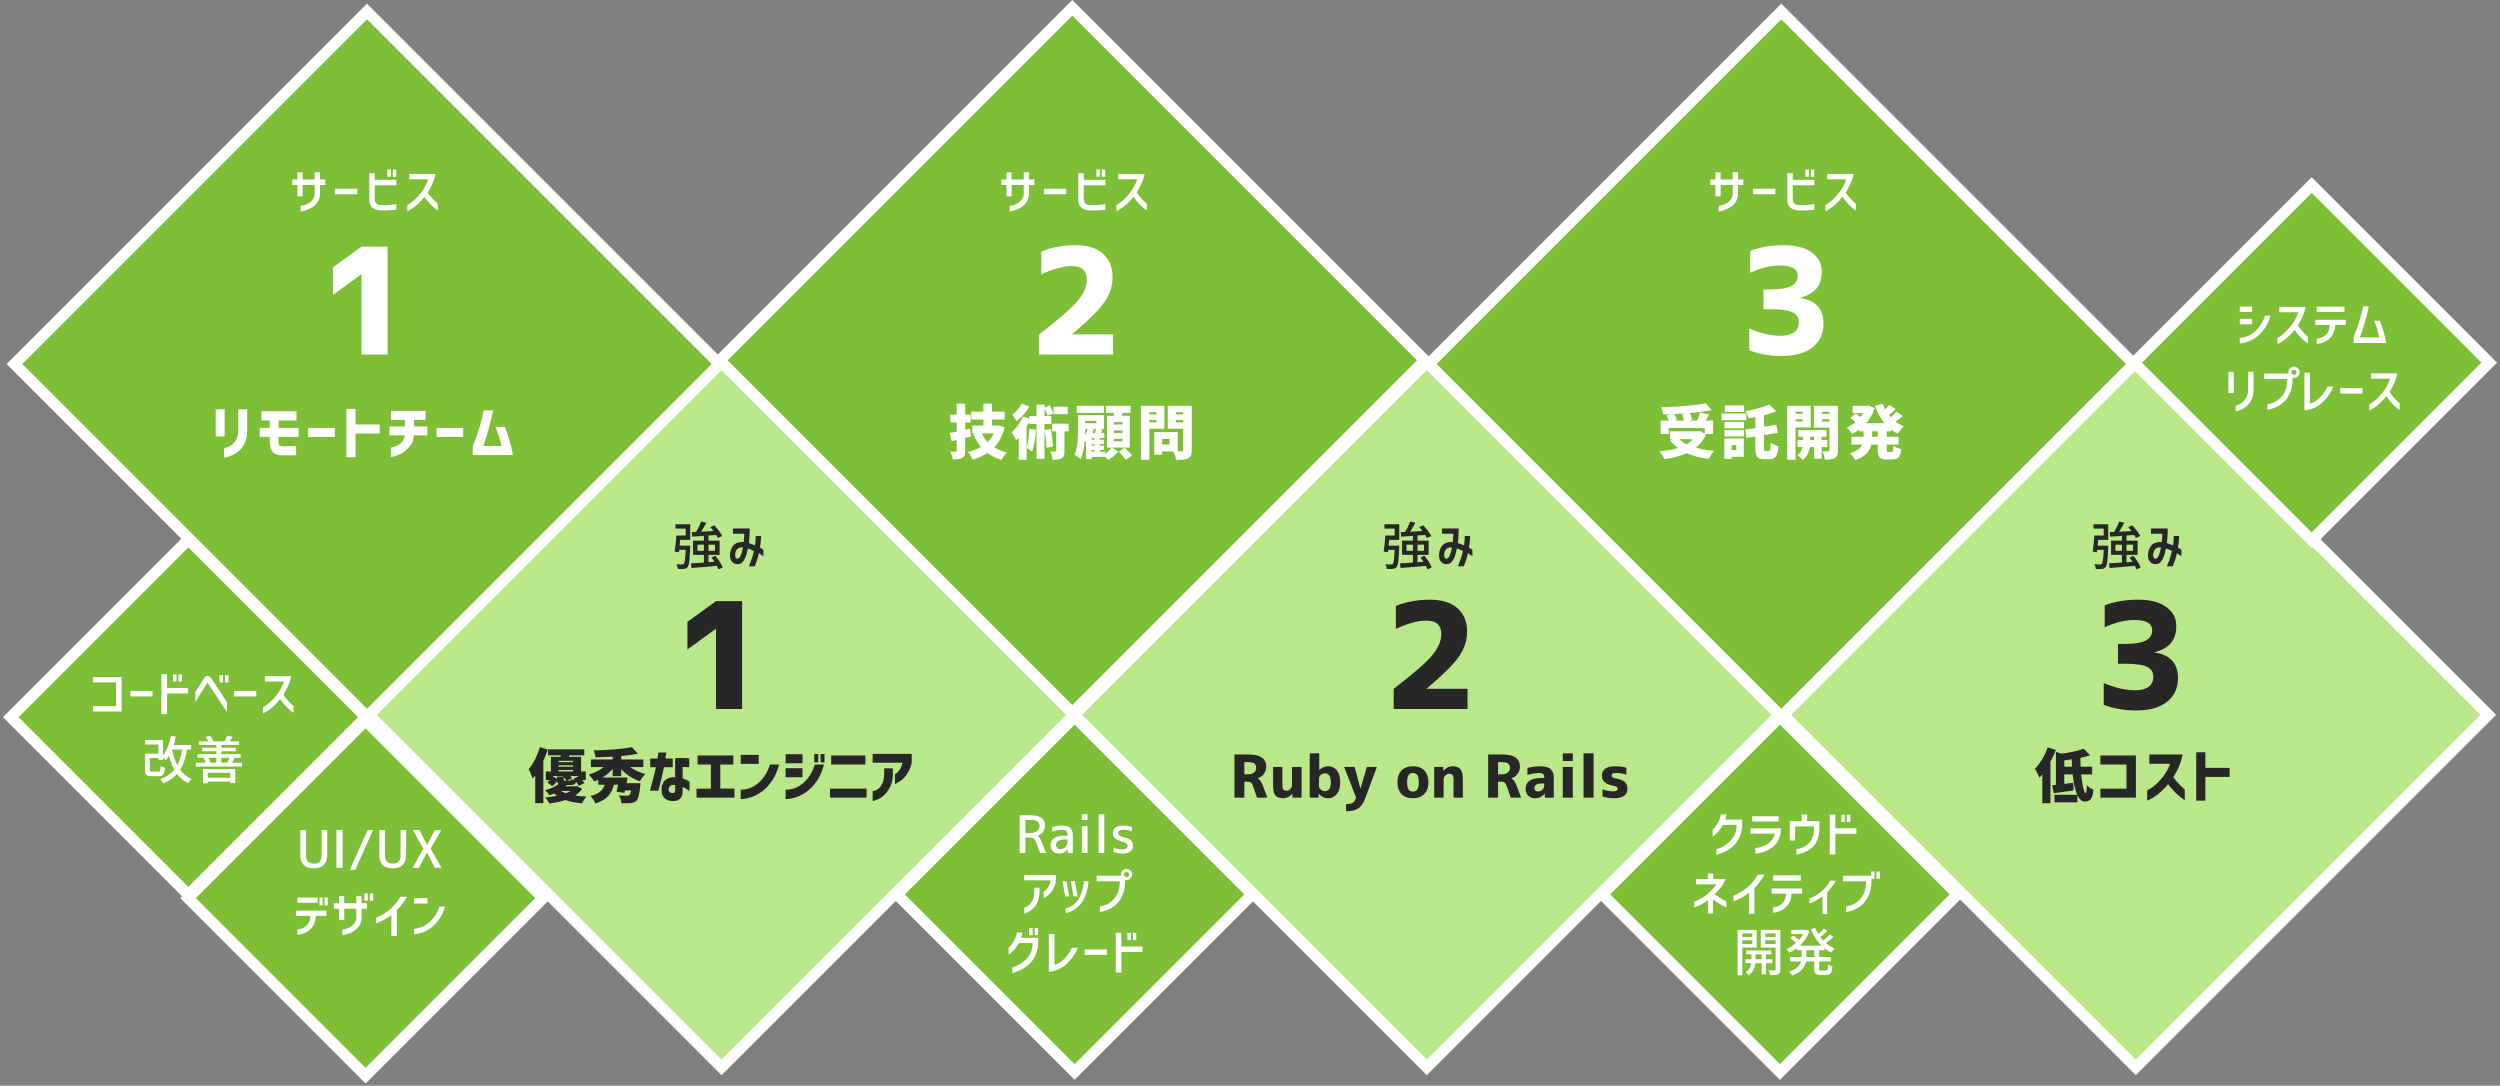 <svg xmlns="http://www.w3.org/2000/svg" width="677" height="294" viewBox="0 0 677 294">
    <rect x="0" y="0" width="677" height="294" fill="#808080" stroke="none"/>
    <g fill="none" fill-rule="evenodd">
        <path fill="#BAE789" fill-rule="nonzero" stroke="#FFF" stroke-width="3" d="M195.376 98.121l95.46 95.46-95.46 95.46-95.46-95.46z"/>
        <path fill="#7CBE35" fill-rule="nonzero" stroke="#FFF" stroke-width="3" d="M99.376 3.121l95.46 95.46-95.46 95.46-95.46-95.46z"/>
        <path fill="#BAE789" fill-rule="nonzero" stroke="#FFF" stroke-width="3" d="M386.376 98.121l95.46 95.46-95.46 95.46-95.46-95.46z"/>
        <path fill="#7CBE35" fill-rule="nonzero" stroke="#FFF" stroke-width="3" d="M290.376 2.121l95.46 95.46-95.46 95.46-95.46-95.46z"/>
        <path fill="#BAE789" fill-rule="nonzero" stroke="#FFF" stroke-width="3" d="M578.376 98.121l95.46 95.46-95.46 95.46-95.46-95.46z"/>
        <path fill="#7CBE35" fill-rule="nonzero" stroke="#FFF" stroke-width="3" d="M482.376 3.121l95.46 95.46-95.46 95.46-95.46-95.46zM99 195.122l48.083 48.083L99 291.288l-48.084-48.083zM626 50.122l48.083 48.083L626 146.288l-48.084-48.083zM482 194.122l48.083 48.083L482 290.288l-48.084-48.083zM291 194.122l48.083 48.083L291 290.288l-48.084-48.083zM51 146.122l48.083 48.083L51 242.288 2.916 194.205z"/>
        <path fill="#272727" d="M184.043 147.764h2.885c-.009.255-.018.437-.027.547-.073 1.768-.16 3.03-.26 3.787-.1.756-.25 1.248-.451 1.476-.21.274-.529.433-.957.479-.465.045-1.03.05-1.695.013a2.95 2.95 0 0 0-.397-1.271c.438.045.943.068 1.518.068.228 0 .396-.059.506-.177.237-.247.41-1.504.52-3.774h-1.765l-.082.643-1.148-.178c.21-1.322.36-2.775.451-4.361h2.543v-1.873h-2.775v-1.163h4.006v4.211h-2.721l-.082.8c-.037.351-.06.609-.069.773zm4.827 1.394h1.75v-1.654h-1.75v1.654zm4.757-1.654h-1.763v1.654h1.763v-1.654zm2.065 6.18l-1.135.52c-.11-.302-.246-.62-.41-.958-.638.055-2.93.246-6.877.574l-.15-1.271a168.1 168.1 0 0 0 3.5-.219v-2.078h-2.94v-3.842h2.94v-1.299l-3.159.22-.164-1.231 1.19-.055a16.02 16.02 0 0 0 1.394-2.83l1.395.342c-.51.948-.98 1.759-1.408 2.433.61-.036 1.718-.1 3.322-.191-.3-.41-.588-.757-.861-1.04l1.066-.491c1.04 1.075 1.764 2.037 2.174 2.884l-1.162.547a8.546 8.546 0 0 0-.465-.82l-2.078.137v1.394h3.008v3.842h-3.008v1.996l1.613-.137c-.118-.191-.392-.565-.82-1.12l1.052-.48c.994 1.195 1.655 2.252 1.983 3.173zm2.789-9.147v-1.422h4.539c-.01.51-.025 1.085-.048 1.723a24.004 24.004 0 0 1-.198 2.215c.51.173 1.07.392 1.682.656.1-.656.157-1.192.17-1.606.014-.415.021-.732.021-.95h1.45c0 .355-.021.776-.062 1.264-.041.488-.126 1.11-.253 1.866.337.219.656.42.957.602v1.722a42.116 42.116 0 0 1-1.23-.806 19.903 19.903 0 0 1-1.135 3.554H202.8c.684-1.658 1.135-3.035 1.354-4.128-.62-.338-1.167-.57-1.64-.698-.238 1.194-.484 2.06-.74 2.598-.254.538-.546.952-.874 1.244-.328.292-.775.424-1.34.397-.629-.046-1.126-.335-1.49-.869-.365-.533-.47-1.296-.315-2.29.137-.71.358-1.276.663-1.695.306-.42.716-.722 1.23-.91.516-.186 1.097-.252 1.744-.197.091-.848.141-1.605.15-2.27h-3.062zm1.176 6.768c.383-.01.697-.315.943-.916.246-.602.442-1.313.588-2.133-.583-.055-1.02.032-1.313.26-.291.227-.473.444-.546.649a8.465 8.465 0 0 0-.192.608c-.082.438-.073.803.028 1.094.1.292.264.438.492.438z"/>
        <path fill="#FFF" d="M80.544 53.158v-3.062H79.15v-1.504h1.394v-1.914h1.409v1.914h3.267v-1.969h1.436v1.969h1.435v1.504h-1.435v2.27c-.018.892-.21 1.638-.574 2.235a4.446 4.446 0 0 1-1.395 1.442 7.605 7.605 0 0 1-1.675.827c-.551.187-1.082.33-1.593.43v-1.558a8.539 8.539 0 0 0 1.149-.266c.41-.123.804-.308 1.182-.554a3.751 3.751 0 0 0 1.012-.998c.296-.42.45-.939.458-1.559v-2.27h-3.267v3.063h-1.409zm10.2-.56v-1.49h6.015v1.49h-6.015zm14.164-4.73v-1.97h.943v1.97h-.943zm1.476 0v-1.97h.944v1.97h-.944zm-6.37-.985h1.462v1.804h5.852v1.49h-5.852v3.884c.027.428.173.777.438 1.045.264.27.72.417 1.367.445.82.009 1.55-.01 2.187-.055a19.955 19.955 0 0 0 1.86-.219v1.518c-.62.064-1.267.116-1.942.157a27.22 27.22 0 0 1-2.242.034c-.93-.045-1.672-.278-2.228-.697-.556-.42-.857-1.103-.903-2.05v-7.356zm10.8 1.681v-1.462h7.137c-.137.774-.4 1.604-.786 2.488a18.625 18.625 0 0 1-1.347 2.53c.474.665.916 1.225 1.326 1.68.41.457.884.917 1.422 1.382v1.859a24.75 24.75 0 0 1-.8-.636 15.26 15.26 0 0 1-1.278-1.19c-.456-.469-.975-1.104-1.559-1.906-.702.865-1.335 1.547-1.9 2.044-.565.496-1.09.895-1.572 1.196-.484.3-.866.515-1.149.642v-1.64c.702-.41 1.379-.916 2.03-1.518.652-.601 1.308-1.349 1.97-2.242.66-.893 1.218-1.969 1.674-3.227h-5.168z"/>
        <path fill="#272727" d="M376.043 147.764h2.885c-.009.255-.018.437-.027.547-.073 1.768-.16 3.03-.26 3.787-.1.756-.25 1.248-.451 1.476-.21.274-.529.433-.957.479-.465.045-1.03.05-1.695.013a2.95 2.95 0 0 0-.397-1.271c.438.045.943.068 1.518.068.228 0 .396-.059.506-.177.237-.247.41-1.504.52-3.774h-1.765l-.082.643-1.148-.178c.21-1.322.36-2.775.451-4.361h2.543v-1.873h-2.775v-1.163h4.006v4.211h-2.721l-.082.8c-.037.351-.06.609-.069.773zm4.827 1.394h1.75v-1.654h-1.75v1.654zm4.757-1.654h-1.763v1.654h1.763v-1.654zm2.065 6.18l-1.135.52c-.11-.302-.246-.62-.41-.958-.638.055-2.93.246-6.877.574l-.15-1.271a168.1 168.1 0 0 0 3.5-.219v-2.078h-2.94v-3.842h2.94v-1.299l-3.159.22-.164-1.231 1.19-.055a16.02 16.02 0 0 0 1.394-2.83l1.395.342c-.51.948-.98 1.759-1.408 2.433.61-.036 1.718-.1 3.322-.191-.3-.41-.588-.757-.861-1.04l1.066-.491c1.04 1.075 1.764 2.037 2.174 2.884l-1.162.547a8.546 8.546 0 0 0-.465-.82l-2.078.137v1.394h3.008v3.842h-3.008v1.996l1.613-.137c-.118-.191-.392-.565-.82-1.12l1.052-.48c.994 1.195 1.655 2.252 1.983 3.173zm2.789-9.147v-1.422h4.539c-.01.51-.025 1.085-.048 1.723a24.004 24.004 0 0 1-.198 2.215c.51.173 1.07.392 1.682.656.1-.656.157-1.192.17-1.606.014-.415.021-.732.021-.95h1.45c0 .355-.021.776-.062 1.264-.041.488-.126 1.11-.253 1.866.337.219.656.42.957.602v1.722a42.116 42.116 0 0 1-1.23-.806 19.903 19.903 0 0 1-1.135 3.554H394.8c.684-1.658 1.135-3.035 1.354-4.128-.62-.338-1.167-.57-1.64-.698-.238 1.194-.484 2.06-.74 2.598-.254.538-.546.952-.874 1.244-.328.292-.775.424-1.34.397-.629-.046-1.126-.335-1.49-.869-.365-.533-.47-1.296-.315-2.29.137-.71.358-1.276.663-1.695.306-.42.716-.722 1.23-.91.516-.186 1.097-.252 1.744-.197.091-.848.141-1.605.15-2.27h-3.062zm1.176 6.768c.383-.01.697-.315.943-.916.246-.602.442-1.313.588-2.133-.583-.055-1.02.032-1.313.26-.291.227-.473.444-.546.649a8.465 8.465 0 0 0-.192.608c-.082.438-.073.803.028 1.094.1.292.264.438.492.438z"/>
        <path fill="#FFF" d="M272.544 53.158v-3.062h-1.394v-1.504h1.394v-1.914h1.409v1.914h3.267v-1.969h1.436v1.969h1.435v1.504h-1.435v2.27c-.018.892-.21 1.638-.574 2.235a4.446 4.446 0 0 1-1.395 1.442 7.605 7.605 0 0 1-1.675.827c-.551.187-1.082.33-1.593.43v-1.558a8.539 8.539 0 0 0 1.149-.266c.41-.123.804-.308 1.182-.554a3.751 3.751 0 0 0 1.012-.998c.296-.42.45-.939.458-1.559v-2.27h-3.267v3.063h-1.409zm10.2-.56v-1.49h6.015v1.49h-6.015zm14.164-4.73v-1.97h.943v1.97h-.943zm1.476 0v-1.97h.944v1.97h-.944zm-6.37-.985h1.462v1.804h5.852v1.49h-5.852v3.884c.027.428.173.777.438 1.045.264.27.72.417 1.367.445.82.009 1.55-.01 2.187-.055a19.955 19.955 0 0 0 1.86-.219v1.518c-.62.064-1.267.116-1.942.157a27.22 27.22 0 0 1-2.242.034c-.93-.045-1.672-.278-2.228-.697-.556-.42-.857-1.103-.903-2.05v-7.356zm10.8 1.681v-1.462h7.137c-.137.774-.4 1.604-.786 2.488a18.625 18.625 0 0 1-1.347 2.53c.474.665.916 1.225 1.326 1.68.41.457.884.917 1.422 1.382v1.859a24.75 24.75 0 0 1-.8-.636 15.26 15.26 0 0 1-1.278-1.19c-.456-.469-.975-1.104-1.559-1.906-.702.865-1.335 1.547-1.9 2.044-.565.496-1.09.895-1.572 1.196-.484.3-.866.515-1.149.642v-1.64c.702-.41 1.379-.916 2.03-1.518.652-.601 1.308-1.349 1.97-2.242.66-.893 1.218-1.969 1.674-3.227h-5.168z"/>
        <path fill="#272727" d="M568.043 147.764h2.885c-.009.255-.018.437-.027.547-.073 1.768-.16 3.03-.26 3.787-.1.756-.25 1.248-.451 1.476-.21.274-.529.433-.957.479-.465.045-1.03.05-1.695.013a2.95 2.95 0 0 0-.397-1.271c.438.045.943.068 1.518.068.228 0 .396-.059.506-.177.237-.247.41-1.504.52-3.774h-1.765l-.082.643-1.148-.178c.21-1.322.36-2.775.451-4.361h2.543v-1.873h-2.775v-1.163h4.006v4.211h-2.721l-.082.8c-.037.351-.06.609-.069.773zm4.827 1.394h1.75v-1.654h-1.75v1.654zm4.757-1.654h-1.763v1.654h1.763v-1.654zm2.065 6.18l-1.135.52c-.11-.302-.246-.62-.41-.958-.638.055-2.93.246-6.877.574l-.15-1.271a168.1 168.1 0 0 0 3.5-.219v-2.078h-2.94v-3.842h2.94v-1.299l-3.159.22-.164-1.231 1.19-.055a16.02 16.02 0 0 0 1.394-2.83l1.395.342c-.51.948-.98 1.759-1.408 2.433.61-.036 1.718-.1 3.322-.191-.3-.41-.588-.757-.861-1.04l1.066-.491c1.04 1.075 1.764 2.037 2.174 2.884l-1.162.547a8.546 8.546 0 0 0-.465-.82l-2.078.137v1.394h3.008v3.842h-3.008v1.996l1.613-.137c-.118-.191-.392-.565-.82-1.12l1.052-.48c.994 1.195 1.655 2.252 1.983 3.173zm2.789-9.147v-1.422h4.539c-.01.51-.025 1.085-.048 1.723a24.004 24.004 0 0 1-.198 2.215c.51.173 1.07.392 1.682.656.1-.656.157-1.192.17-1.606.014-.415.021-.732.021-.95h1.45c0 .355-.021.776-.062 1.264-.041.488-.126 1.11-.253 1.866.337.219.656.42.957.602v1.722a42.116 42.116 0 0 1-1.23-.806 19.903 19.903 0 0 1-1.135 3.554H586.8c.684-1.658 1.135-3.035 1.354-4.128-.62-.338-1.167-.57-1.64-.698-.238 1.194-.484 2.06-.74 2.598-.254.538-.546.952-.874 1.244-.328.292-.775.424-1.34.397-.629-.046-1.126-.335-1.49-.869-.365-.533-.47-1.296-.315-2.29.137-.71.358-1.276.663-1.695.306-.42.716-.722 1.23-.91.516-.186 1.097-.252 1.744-.197.091-.848.141-1.605.15-2.27h-3.062zm1.176 6.768c.383-.01.697-.315.943-.916.246-.602.442-1.313.588-2.133-.583-.055-1.02.032-1.313.26-.291.227-.473.444-.546.649a8.465 8.465 0 0 0-.192.608c-.082.438-.073.803.028 1.094.1.292.264.438.492.438z"/>
        <path fill="#FFF" d="M464.544 53.158v-3.062h-1.394v-1.504h1.394v-1.914h1.409v1.914h3.267v-1.969h1.436v1.969h1.435v1.504h-1.435v2.27c-.018.892-.21 1.638-.574 2.235a4.446 4.446 0 0 1-1.395 1.442 7.605 7.605 0 0 1-1.675.827c-.551.187-1.082.33-1.593.43v-1.558a8.539 8.539 0 0 0 1.149-.266c.41-.123.804-.308 1.182-.554a3.751 3.751 0 0 0 1.012-.998c.296-.42.45-.939.458-1.559v-2.27h-3.267v3.063h-1.409zm10.2-.56v-1.49h6.015v1.49h-6.015zm14.164-4.73v-1.97h.943v1.97h-.943zm1.476 0v-1.97h.944v1.97h-.944zm-6.37-.985h1.462v1.804h5.852v1.49h-5.852v3.884c.027.428.173.777.438 1.045.264.27.72.417 1.367.445.82.009 1.55-.01 2.187-.055a19.955 19.955 0 0 0 1.86-.219v1.518c-.62.064-1.267.116-1.942.157a27.22 27.22 0 0 1-2.242.034c-.93-.045-1.672-.278-2.228-.697-.556-.42-.857-1.103-.903-2.05v-7.356zm10.8 1.681v-1.462h7.137c-.137.774-.4 1.604-.786 2.488a18.625 18.625 0 0 1-1.347 2.53c.474.665.916 1.225 1.326 1.68.41.457.884.917 1.422 1.382v1.859a24.75 24.75 0 0 1-.8-.636 15.26 15.26 0 0 1-1.278-1.19c-.456-.469-.975-1.104-1.559-1.906-.702.865-1.335 1.547-1.9 2.044-.565.496-1.09.895-1.572 1.196-.484.3-.866.515-1.149.642v-1.64c.702-.41 1.379-.916 2.03-1.518.652-.601 1.308-1.349 1.97-2.242.66-.893 1.218-1.969 1.674-3.227h-5.168zM81.319 231.432v-6.659h1.558v6.727c0 .82.171 1.417.513 1.791.342.374.873.56 1.593.56s1.25-.186 1.593-.56c.341-.374.512-.97.512-1.791v-6.727h1.504v6.659c0 2.47-1.212 3.705-3.636 3.705-2.425 0-3.637-1.235-3.637-3.705zM91.108 235v-10.227h1.668V235h-1.668zm9.926-10.227l-4.84 10.788H94.73l4.826-10.788h1.477zm1.668 6.659v-6.659h1.558v6.727c0 .82.171 1.417.513 1.791.342.374.873.56 1.593.56s1.25-.186 1.593-.56c.341-.374.512-.97.512-1.791v-6.727h1.504v6.659c0 2.47-1.212 3.705-3.637 3.705-2.424 0-3.636-1.235-3.636-3.705zm10.855-6.659l2.092 3.993h.027l2.092-3.993h1.723l-2.871 5.045 2.94 5.182h-1.806l-2.132-4.129h-.028L113.461 235h-1.75l2.94-5.182-2.871-5.045h1.777zM86.521 245.18v-2.133h.875v2.133h-.875zm1.367 0v-2.133h.875v2.133h-.875zm-7.752 2.83v-1.408h8.258v1.408H85.55c-.11 1.12-.341 1.98-.697 2.577-.355.597-.777 1.073-1.265 1.429a5.786 5.786 0 0 1-1.524.806 6.56 6.56 0 0 1-1.545.342v-1.463a4.382 4.382 0 0 0 1.524-.403 3.628 3.628 0 0 0 1.327-1.06c.378-.474.603-1.217.676-2.228h-3.91zm.383-3.528v-1.435h5.482v1.435H80.52zm18.143-.587v-1.97h.943v1.97h-.943zm1.476 0v-1.97h.944v1.97h-.944zm-8.326 5.263v-3.062h-1.395v-1.504h1.395v-1.914h1.408v1.914h3.268v-1.969h1.435v1.969h1.436v1.504h-1.436v2.27c-.018.892-.21 1.638-.574 2.235a4.446 4.446 0 0 1-1.394 1.442 7.605 7.605 0 0 1-1.675.827c-.552.187-1.083.33-1.593.43v-1.558a8.539 8.539 0 0 0 1.148-.266c.41-.123.805-.308 1.183-.554a3.751 3.751 0 0 0 1.012-.998c.296-.42.449-.939.458-1.559v-2.27H93.22v3.063h-1.408zm18.375-6.316c-.219.456-.6 1.062-1.142 1.818-.542.757-1.068 1.367-1.579 1.832v6.96h-1.476v-5.688c-1.067.847-2.461 1.627-4.184 2.338v-1.545c.802-.347 1.566-.74 2.29-1.183.725-.442 1.479-1.048 2.263-1.818a12.688 12.688 0 0 0 2.078-2.714h1.75zm1.969 1.832v-1.477h3.61v1.477h-3.61zm8.34.82c-.356 1.35-.907 2.536-1.655 3.562-.747 1.025-1.522 1.809-2.324 2.351-.802.543-1.558.928-2.27 1.155-.71.228-1.408.379-2.091.452v-1.545a7.737 7.737 0 0 0 1.736-.328c.602-.183 1.23-.518 1.887-1.005a8.97 8.97 0 0 0 1.818-1.846c.556-.743 1.016-1.675 1.381-2.796h1.518zM614.866 85.494c-.374 1.35-.932 2.534-1.675 3.555-.743 1.02-1.513 1.805-2.31 2.351-.798.547-1.552.935-2.263 1.162-.711.228-1.409.379-2.092.452v-1.49a11.864 11.864 0 0 0 1.736-.37c.602-.173 1.23-.508 1.887-1.005a9.287 9.287 0 0 0 1.818-1.859c.556-.743 1.017-1.675 1.381-2.796h1.518zm-8.34-.998v-1.463h3.35v1.463h-3.35zm0 3.322v-1.463h3.35v1.463h-3.35zm10.705-3.254v-1.462h7.137c-.137.774-.4 1.604-.786 2.488a18.625 18.625 0 0 1-1.347 2.53c.474.665.916 1.225 1.326 1.68.41.457.884.917 1.422 1.382v1.859c-.137-.1-.403-.312-.8-.636a15.26 15.26 0 0 1-1.278-1.19c-.456-.469-.975-1.104-1.559-1.906-.702.865-1.335 1.547-1.9 2.044-.565.496-1.09.895-1.572 1.196-.484.3-.866.515-1.149.642v-1.64c.702-.41 1.379-.916 2.03-1.518.652-.601 1.308-1.349 1.97-2.242.66-.893 1.218-1.969 1.674-3.227h-5.168zm9.762 3.446v-1.408h8.257v1.408h-2.843c-.11 1.12-.342 1.98-.698 2.577-.355.597-.777 1.073-1.264 1.429a5.786 5.786 0 0 1-1.525.806 6.56 6.56 0 0 1-1.545.342v-1.463a4.382 4.382 0 0 0 1.525-.403 3.628 3.628 0 0 0 1.326-1.06c.378-.474.604-1.217.677-2.228h-3.91zm.382-3.528v-1.435h7.506v1.435h-7.506zm14.096-1.544a56.728 56.728 0 0 1-.868 3.664 50.546 50.546 0 0 1-.875 2.919c-.26.76-.485 1.383-.677 1.866h5.237a24.491 24.491 0 0 0-.643-2.523 23.86 23.86 0 0 0-.725-2.016h1.532c.382.948.736 1.98 1.06 3.096.323 1.117.548 2.094.676 2.933h-8.805v-1.64c.356-.912.677-1.771.964-2.578.287-.806.577-1.722.868-2.748.292-1.025.534-2.016.725-2.974h1.531zm-38.021 23.51v-5.757h1.463v5.756h-1.463zm1.968 3.39a5.217 5.217 0 0 0 1.053-.37 3.653 3.653 0 0 0 1.06-.765c.332-.337.624-.78.875-1.326.25-.547.38-1.217.39-2.01v-4.676h1.462v4.676c-.009 1.094-.182 2.017-.52 2.769-.336.752-.78 1.36-1.332 1.825-.552.465-1.076.8-1.572 1.005a8.75 8.75 0 0 1-1.416.458v-1.586zm7.698-7.192v-1.503h6.617c-.018-.1-.027-.21-.027-.329 0-.419.145-.779.437-1.08a1.451 1.451 0 0 1 1.066-.437c.42 0 .777.148 1.074.444.296.296.444.654.444 1.073 0 .42-.148.775-.444 1.067a1.474 1.474 0 0 1-1.074.437c-.127 0-.25-.013-.369-.04v.546c-.018 1.294-.22 2.406-.608 3.336-.387.93-.845 1.693-1.374 2.29-.529.597-1.092 1.062-1.689 1.395a9.62 9.62 0 0 1-1.695.759c-.533.173-1.023.3-1.47.382v-1.49c.566-.11 1.13-.28 1.696-.513.565-.232 1.119-.59 1.66-1.073.543-.483 1.006-1.116 1.389-1.9.382-.784.601-1.905.656-3.364h-6.29zm8.777-1.832c0-.2-.066-.364-.198-.492a.672.672 0 0 0-.486-.191.65.65 0 0 0-.478.191.666.666 0 0 0-.191.492c0 .192.063.351.191.479a.65.65 0 0 0 .478.191.672.672 0 0 0 .486-.191.638.638 0 0 0 .198-.479zm9.98 3.856a12.312 12.312 0 0 1-1.77 3.035c-.715.893-1.438 1.58-2.167 2.058-.73.478-1.399.813-2.01 1.005-.61.191-1.24.305-1.886.341v-10.171h1.517v8.298a4.645 4.645 0 0 0 1.873-.902 9.61 9.61 0 0 0 1.552-1.552c.47-.588.91-1.292 1.32-2.112h1.572zm1.874 1.928v-1.49h6.015v1.49h-6.015zm8.326-4.034v-1.462h7.136c-.136.774-.398 1.604-.786 2.488a18.625 18.625 0 0 1-1.346 2.53c.474.665.916 1.225 1.326 1.68.41.457.884.917 1.422 1.382v1.859a24.75 24.75 0 0 1-.8-.636 15.26 15.26 0 0 1-1.278-1.19c-.456-.469-.976-1.104-1.559-1.906-.702.865-1.335 1.547-1.9 2.044-.566.496-1.09.895-1.573 1.196-.483.3-.866.515-1.148.642v-1.64c.702-.41 1.378-.916 2.03-1.518.652-.601 1.308-1.349 1.969-2.242.66-.893 1.219-1.969 1.675-3.227h-5.168zM467.539 220.527l-.076.342c-.05.228-.139.588-.266 1.08h4.594v1.75c-.1 1.14-.351 2.144-.752 3.015-.401.87-.885 1.586-1.45 2.146a8.556 8.556 0 0 1-1.736 1.354 12.71 12.71 0 0 1-1.668.82c-.52.205-.98.358-1.38.458v-1.531c.564-.173 1.116-.39 1.654-.65.537-.26 1.096-.642 1.674-1.148a6.792 6.792 0 0 0 1.463-1.825c.397-.711.636-1.695.718-2.953h-3.705c-.583.939-1.114 1.643-1.593 2.112-.478.47-.886.814-1.224 1.032v-1.886c.31-.283.618-.634.923-1.053.306-.42.575-.889.807-1.408.232-.52.403-1.071.513-1.655h1.504zm6.521 5.223v-1.436h8.203c0 .976-.16 1.878-.478 2.707-.32.83-.773 1.509-1.36 2.038a7.391 7.391 0 0 1-1.805 1.223c-.616.287-1.201.495-1.757.622-.556.128-1.071.228-1.545.301v-1.545a8.216 8.216 0 0 0 2.782-.813c.515-.251 1.016-.632 1.504-1.142.488-.51.813-1.162.978-1.955h-6.522zm.383-3.295v-1.408h7.219v1.408h-7.22zm10.226 5.154v-5.25h3.24v-1.777h1.45v1.777h3.35v1.86c-.019 1.14-.183 2.142-.493 3.008-.31.865-.713 1.54-1.21 2.023a6.987 6.987 0 0 1-1.613 1.183 9.336 9.336 0 0 1-1.606.683 8.73 8.73 0 0 1-1.327.308v-1.436a7.542 7.542 0 0 0 1.566-.45c.515-.21 1.037-.53 1.565-.958.529-.428.935-1 1.217-1.716.283-.715.428-1.61.438-2.686v-.397h-5.127v3.828h-1.45zm13.973-5.03v-1.97h.943v1.97h-.943zm1.477 0v-1.97h.943v1.97h-.943zm-4.635 8.804v-10.801h1.531v3.719h5.715v1.49h-5.715v5.592h-1.531zm-36.203 8.097v-1.449h3.199v-1.504h1.477v1.504h3.35c-.056.192-.245.577-.568 1.156a9.196 9.196 0 0 1-1.094 1.565c-.406.465-.84.93-1.306 1.394.857.657 1.905 1.304 3.145 1.942v1.64c-1.395-.683-2.589-1.412-3.582-2.187v3.842h-1.395v-3.61c-.93.648-1.677 1.103-2.242 1.368-.565.264-1.066.469-1.504.615v-1.49c1.522-.666 2.741-1.386 3.657-2.16a13.797 13.797 0 0 0 2.4-2.626h-5.537zm18.525-2.638c-.219.456-.6 1.062-1.141 1.818-.543.757-1.07 1.367-1.58 1.832v6.96h-1.476v-5.688c-1.067.847-2.461 1.627-4.184 2.338v-1.545c.802-.347 1.566-.74 2.29-1.183.725-.442 1.48-1.048 2.263-1.818a12.688 12.688 0 0 0 2.078-2.714h1.75zm1.955 5.168v-1.408h8.258v1.408h-2.844c-.11 1.12-.341 1.98-.697 2.577-.355.597-.777 1.073-1.265 1.429a5.786 5.786 0 0 1-1.524.806 6.56 6.56 0 0 1-1.545.342v-1.463a4.382 4.382 0 0 0 1.524-.403 3.628 3.628 0 0 0 1.327-1.06c.378-.474.603-1.217.676-2.228h-3.91zm.383-3.528v-1.435h7.506v1.435h-7.506zm16.967.028c-.182.392-.506.909-.97 1.552-.466.642-.912 1.16-1.34 1.551v5.92h-1.259v-4.84c-.902.72-2.087 1.386-3.554 1.996v-1.326a15.35 15.35 0 0 0 1.948-.998c.615-.373 1.256-.888 1.92-1.545a10.817 10.817 0 0 0 1.765-2.31h1.49zm11.02-.533v-1.97h.943v1.97h-.944zm-9.065.67v-1.504h7.588v-1.135h.943v1.969h-.806v.847c-.019 1.294-.221 2.406-.609 3.336-.387.93-.845 1.693-1.374 2.29-.529.597-1.091 1.062-1.688 1.395a9.62 9.62 0 0 1-1.696.759c-.533.173-1.023.3-1.47.382v-1.49c.566-.11 1.13-.28 1.696-.513.565-.232 1.119-.59 1.661-1.073s1.005-1.116 1.388-1.9c.383-.784.601-1.905.656-3.364h-6.29zm-24.548 14.126h-2.693v.944h2.693v-.944zm-2.693 2.858h2.693v-1.012h-2.693v1.012zm3.91.957h-3.91v7.52h-1.285v-12.292h5.195v4.772zm-.342 3.172h1.668v-1.326h-1.668v1.326zm4.566 1.08h-1.736v3.008h-1.162v-3.008h-1.695a5.287 5.287 0 0 1-.533 1.764 3.705 3.705 0 0 1-1.3 1.462 3.594 3.594 0 0 0-.833-.765c.856-.52 1.367-1.34 1.531-2.461h-1.586v-1.08h1.64v-1.326h-1.394v-1.04h6.795v1.04h-1.463v1.326h1.736v1.08zm-1.9-5.182h2.775v-1.039h-2.775v1.04zm2.775-2.885h-2.775v.944h2.775v-.944zm1.286-.957v10.692c0 .364-.044.647-.13.847a.92.92 0 0 1-.472.465c-.392.183-1.126.265-2.201.246a3.494 3.494 0 0 0-.424-1.285c.474.01 1.025.014 1.654.014.192-.01.287-.11.287-.3v-5.88h-4.019v-4.799h5.305zm9.173 7.342v-1.846h-2.132v1.846h2.132zm2.803-1.846h-1.463v1.846h3.159v1.203h-3.159v1.928c0 .237.03.387.09.451.058.064.202.096.43.096h1.353c.2 0 .333-.103.397-.308.064-.205.11-.658.137-1.36.382.264.77.433 1.162.506-.055.902-.194 1.515-.417 1.839-.224.323-.609.485-1.156.485h-1.695c-.647 0-1.082-.118-1.306-.355-.223-.237-.335-.689-.335-1.354v-1.928h-2.228a4.361 4.361 0 0 1-1.08 2.202c-.574.638-1.481 1.17-2.72 1.6a3.182 3.182 0 0 0-.37-.54 3.803 3.803 0 0 0-.451-.486c1.832-.602 2.926-1.527 3.281-2.776h-2.98v-1.203h3.13v-1.846h-1.353v-.505c-.61.455-1.276.847-1.996 1.175-.164-.337-.424-.66-.78-.97.912-.383 1.778-.935 2.598-1.655-.328-.346-.838-.793-1.531-1.34l.807-.697c.601.41 1.116.82 1.545 1.23a9.524 9.524 0 0 0 1.12-1.599h-3.199v-1.135h3.829l.232-.04.848.396c-.51 1.476-1.377 2.78-2.598 3.91h5.865c-1.221-1.203-2.17-2.693-2.844-4.47l1.149-.329c.21.565.483 1.117.82 1.655.61-.538 1.108-1.04 1.49-1.504l.985.683a20.577 20.577 0 0 1-1.914 1.64c.11.165.364.475.765.93a13.553 13.553 0 0 0 1.805-1.667l.97.67c-.546.528-1.23 1.089-2.05 1.681a9.032 9.032 0 0 0 2.42 1.463c-.337.273-.634.647-.889 1.121a9.072 9.072 0 0 1-1.873-1.148v.505zM278.8 222.018h-1.122v3.582h.834c1.04 0 1.794-.162 2.263-.486.47-.323.704-.813.704-1.47 0-.555-.207-.966-.622-1.23-.415-.264-1.1-.396-2.058-.396zm-1.122 4.785V231h-1.545v-10.227h2.516c1.522 0 2.627.228 3.315.684.689.456 1.033 1.14 1.033 2.05 0 .694-.18 1.281-.54 1.764-.36.484-.86.825-1.498 1.026v.027c.402.246.775.802 1.122 1.668L283.27 231h-1.6l-1.162-3.008c-.191-.501-.405-.825-.642-.97-.237-.146-.688-.22-1.354-.22h-.834zm9.776-3.227c1.175 0 1.982.21 2.42.63.437.418.656 1.189.656 2.31V231h-1.367l-.028-1.053h-.027c-.538.793-1.344 1.19-2.42 1.19-.638 0-1.16-.205-1.565-.616-.406-.41-.609-.952-.609-1.626 0-.82.312-1.457.937-1.908.624-.45 1.574-.676 2.85-.676h.766v-.288c0-.492-.116-.836-.349-1.032-.232-.196-.654-.294-1.264-.294-.73 0-1.568.178-2.516.533V224a8.092 8.092 0 0 1 2.516-.424zm1.613 3.76h-.766c-.765 0-1.342.128-1.73.383-.387.255-.58.601-.58 1.039 0 .346.102.631.307.854a.96.96 0 0 0 .732.335c.62 0 1.114-.193 1.483-.58.37-.388.554-.92.554-1.594v-.437zm3.91 3.664v-7.273h1.531V231h-1.53zm0-8.955V220.5h1.531v1.545h-1.53zm4.54 8.955v-10.5h1.53V231h-1.53zm6.767-6.303c-.976 0-1.463.283-1.463.848 0 .273.093.499.28.677.187.177.513.326.978.444 1.075.246 1.8.545 2.173.896.374.35.561.868.561 1.551 0 .63-.246 1.124-.738 1.484-.492.36-1.203.54-2.133.54-.857 0-1.65-.137-2.379-.41v-1.204c.73.329 1.477.493 2.242.493 1.021 0 1.531-.301 1.531-.903a.907.907 0 0 0-.307-.71c-.205-.183-.568-.342-1.087-.48-.957-.236-1.63-.535-2.017-.895a1.763 1.763 0 0 1-.58-1.346c0-.657.236-1.172.71-1.545.474-.374 1.171-.56 2.092-.56.802 0 1.595.118 2.379.355v1.19c-.775-.283-1.522-.425-2.242-.425zM277.357 238.4v-1.435h8.586v1.722c-.21.958-.538 1.776-.984 2.455-.447.679-.89 1.169-1.327 1.47-.437.3-.77.496-.998.587v-1.75c.374-.191.764-.595 1.17-1.21.405-.615.617-1.228.635-1.839h-7.082zm0 7.397a4.334 4.334 0 0 0 1.265-.697c.378-.301.713-.752 1.004-1.354.292-.601.443-1.413.452-2.434v-.93h1.435v1.013c-.018 1.066-.175 1.977-.471 2.734-.297.756-.684 1.349-1.163 1.777a7.469 7.469 0 0 1-1.367.998 5.416 5.416 0 0 1-1.155.492v-1.6zm11.443-7.178l.739 4.143h-1.122l-.697-4.143h1.08zm-.177 8.6v-1.285a4.71 4.71 0 0 0 2.276-1.087 5.832 5.832 0 0 0 1.504-1.949c.342-.729.6-1.433.772-2.112.173-.679.301-1.392.383-2.14h1.217c-.046.602-.13 1.215-.253 1.84a13.195 13.195 0 0 1-.588 2.023 8.207 8.207 0 0 1-1.162 2.092 7.34 7.34 0 0 1-1.839 1.715c-.72.474-1.49.775-2.31.903zm2.447-8.6l.752 4.143h-1.135l-.697-4.143h1.08zm5.892.027v-1.503h6.618c-.019-.1-.028-.21-.028-.329 0-.419.146-.779.438-1.08a1.451 1.451 0 0 1 1.066-.437c.42 0 .777.148 1.073.444.297.296.445.654.445 1.073 0 .42-.148.775-.445 1.067a1.474 1.474 0 0 1-1.073.437c-.127 0-.25-.013-.369-.04v.546c-.018 1.294-.221 2.406-.608 3.336-.388.93-.846 1.693-1.374 2.29-.529.597-1.092 1.062-1.689 1.395a9.62 9.62 0 0 1-1.695.759c-.533.173-1.023.3-1.47.382v-1.49c.565-.11 1.13-.28 1.695-.513.566-.232 1.12-.59 1.662-1.073.542-.483 1.004-1.116 1.387-1.9.383-.784.602-1.905.656-3.364h-6.289zm8.778-1.832c0-.2-.066-.364-.198-.492a.672.672 0 0 0-.486-.191.65.65 0 0 0-.478.191.666.666 0 0 0-.192.492c0 .192.064.351.192.479a.65.65 0 0 0 .478.191.672.672 0 0 0 .486-.191.638.638 0 0 0 .198-.479zm-27.043 16.452v-1.97h.943v1.97h-.943zm1.476 0v-1.97h.944v1.97h-.944zm-3.295-.739l-.075.342c-.05.228-.139.588-.266 1.08h4.593v1.75c-.1 1.14-.35 2.144-.752 3.015-.4.87-.884 1.586-1.449 2.146a8.556 8.556 0 0 1-1.736 1.354 12.71 12.71 0 0 1-1.668.82c-.52.205-.98.358-1.38.458v-1.531c.564-.173 1.116-.39 1.653-.65.538-.26 1.096-.642 1.675-1.148a6.792 6.792 0 0 0 1.463-1.825c.397-.711.636-1.695.718-2.953h-3.705c-.584.939-1.115 1.643-1.593 2.112-.479.47-.886.814-1.224 1.032v-1.886c.31-.283.618-.634.923-1.053.306-.42.574-.889.807-1.408.232-.52.403-1.071.513-1.655h1.503zm14.985 4.143a12.312 12.312 0 0 1-1.77 3.035c-.716.893-1.439 1.58-2.168 2.058-.729.478-1.399.813-2.01 1.005-.61.191-1.239.305-1.886.341v-10.171h1.517v8.298a4.645 4.645 0 0 0 1.873-.902 9.61 9.61 0 0 0 1.552-1.552c.47-.588.91-1.292 1.32-2.112h1.572zm1.873 1.928v-1.49h6.015v1.49h-6.015zm11.566-4.02v-1.969h.944v1.97h-.944zm1.477 0v-1.969h.943v1.97h-.943zm-4.635 8.805v-10.801h1.531v3.719h5.715v1.49h-5.715v5.592h-1.53zM25.205 184.797v-1.463h7.724v9.352h-7.724v-1.463h6.234v-6.426h-6.234zm10.09 3.8v-1.49h6.015v1.49h-6.016zm11.566-4.019v-1.969h.943v1.97h-.943zm1.476 0v-1.969h.944v1.97h-.944zm-4.634 8.805v-10.801h1.53v3.719h5.716v1.49h-5.715v5.592h-1.531zm15.75-8.586v-1.969h.943v1.969h-.943zm1.476 0v-1.969h.944v1.969h-.944zm-8.039 2.611c.41-.61 1.199-1.86 2.365-3.746.146-.219.292-.374.438-.465.146-.09.323-.15.533-.177.2.018.367.061.5.13.131.068.257.184.375.348.11.164.326.492.65.984.323.493.697 1.058 1.12 1.696.424.638.835 1.26 1.231 1.866.397.606.85 1.292 1.36 2.058v2.748l-5.195-7.875c-.036-.055-.068-.078-.096-.069-.027.01-.054.046-.082.11l-3.199 5.1v-2.708zm10.514 1.19v-1.49h6.015v1.49h-6.015zm8.326-4.034v-1.462h7.137c-.137.774-.4 1.604-.786 2.488a18.625 18.625 0 0 1-1.347 2.53c.474.665.916 1.225 1.326 1.68.41.457.884.917 1.422 1.382v1.859a24.75 24.75 0 0 1-.8-.636 15.26 15.26 0 0 1-1.278-1.19c-.456-.469-.975-1.104-1.559-1.906-.702.865-1.335 1.547-1.9 2.044-.565.496-1.09.895-1.572 1.196-.484.3-.866.515-1.149.642v-1.64c.702-.41 1.379-.916 2.03-1.518.652-.601 1.308-1.349 1.97-2.242.66-.893 1.218-1.969 1.674-3.227H71.73zm-22.415 18.424h-2.707c.337 1.65.807 3.05 1.408 4.198.602-1.094 1.035-2.493 1.299-4.198zm2.434 0H50.64c-.374 2.279-.989 4.097-1.846 5.455.82 1.149 1.86 1.983 3.118 2.502-.42.392-.711.77-.875 1.135a7.995 7.995 0 0 1-3.077-2.516c-.93 1.076-2.192 1.942-3.787 2.598a4.246 4.246 0 0 0-.793-1.162c1.632-.592 2.908-1.454 3.828-2.584-.574-1.02-1.057-2.274-1.449-3.76-.218.41-.496.811-.834 1.203a5.575 5.575 0 0 0-.765-.574v.479h-1.258v-.506H40.55v3.185c0 .22.037.358.11.417.073.06.246.09.52.09h1.722c.237 0 .392-.092.465-.274.073-.183.123-.606.15-1.272.255.2.643.37 1.162.506-.073.903-.223 1.509-.451 1.819-.228.31-.633.464-1.217.464H41.03c-.675 0-1.133-.118-1.374-.355-.242-.237-.363-.697-.363-1.381v-4.375h3.61v-2.46h-3.61v-1.218h4.868v4.17c.975-1.294 1.681-3.067 2.119-5.318l1.353.246c-.146.693-.35 1.44-.615 2.242h4.73v1.244zm10.623 6.29h-6.125v1.34h6.125v-1.34zm-7.41 2.816v-3.828h8.75v3.787h-1.34v-.397h-6.125v.438H54.96zm3.636-6.905h-2.242c.337.465.565.875.684 1.23l-.465.124h2.023v-1.354zm3.596 0h-2.27v1.354h2.106l-.533-.096c.31-.492.542-.911.697-1.258zm.601 1.354h2.762v1.039h-12.51v-1.039h2.68a5.055 5.055 0 0 0-.643-1.176l.766-.178h-2.365v-.97h5.113v-.78h-3.855v-.957h3.855v-.752h-4.73v-.97h2.515c-.136-.347-.36-.743-.67-1.19l1.176-.314c.374.428.656.907.848 1.435l-.219.069h3.336l-.068-.014c.41-.71.67-1.217.779-1.517l1.353.26c-.21.391-.473.815-.793 1.27h2.612v.971h-4.813v.752h3.951v.957h-3.95v.78h5.236v.97h-2.407l.807.15c-.182.31-.437.712-.766 1.204z"/>
        <path fill="#272727" d="M146.195 202.313l2.141.64a32 32 0 0 1-1.203 3.11V217.5h-2.203v-7.484c-.198.27-.422.557-.672.859-.094-.302-.255-.73-.484-1.281a10.94 10.94 0 0 0-.61-1.281c.615-.72 1.19-1.615 1.727-2.688a19.978 19.978 0 0 0 1.304-3.313zm8.282 11.875h-2.547c.416.26.844.468 1.281.625.438-.167.86-.375 1.266-.625zm-4.672-3.875l1.047.562v-.578h1.64l-.156-.14h-2.578v.234l.047-.078zm1.453-1.797v.39h3.937v-.39h-3.937zm3.937-2.485h-3.937v.36h3.937v-.36zm0 1.61v-.391h-3.937v.39h3.937zm-1.609 3.765h.625c.135 0 .23-.028.281-.086.052-.057.094-.18.125-.367.23.125.563.245 1 .36a8.678 8.678 0 0 0-.36-.375l1.313-.657v-.125h-2.125c.24.282.38.464.422.547l-1.281.703zm-.937-.937v.562c0 .177.026.284.078.32.052.037.177.055.375.055h.343c-.145-.24-.411-.552-.796-.937zm3.593 2.39l1.375.75c-.437.677-1.062 1.287-1.875 1.828.927.136 1.959.23 3.094.282a6.956 6.956 0 0 0-1.203 1.812c-1.781-.146-3.292-.442-4.531-.89-1.157.406-2.615.724-4.375.953-.22-.532-.578-1.078-1.078-1.64a29.115 29.115 0 0 0 3.171-.47 6.766 6.766 0 0 1-.765-.609c-.48.208-.896.375-1.25.5a5.082 5.082 0 0 0-.578-.766 3.9 3.9 0 0 0-.672-.625c1.635-.427 2.875-.994 3.719-1.703-.198-.146-.329-.39-.391-.734-.438.562-.885 1.015-1.344 1.36l-1.36-1.079c.272-.156.527-.344.766-.562h-1.14v-2.36h1.39v-3.953h2.579l.093-.406h-3.453v-1.625h9.813v1.625h-3.985l-.187.406h3.297v3.953h1.28v2.36h-.983c.28.312.479.578.593.797l-1.468.765c-.115-.198-.38-.568-.797-1.11-.104.334-.271.563-.5.688-.23.125-.573.188-1.032.188h-1.015a4.085 4.085 0 0 1-.36.344h2.797l.375-.079zm11.99-2.656h-2.312v-1.969a12.316 12.316 0 0 1-2.812 2.328h6.844c-.146.76-.245 1.271-.297 1.532h3.797c-.032.385-.063.672-.094.86-.208 2.114-.542 3.4-1 3.858-.386.386-.943.61-1.672.672-.615.052-1.417.063-2.406.032a4.046 4.046 0 0 0-.735-2.125c.709.052 1.443.078 2.204.078.322 0 .552-.047.687-.14.188-.157.344-.59.469-1.298h-1.672c-.083.313-.14.537-.172.672l-2.11-.297c.147-.562.298-1.198.454-1.906h-1.188c-.27 1.208-.773 2.227-1.508 3.055-.734.828-1.893 1.502-3.476 2.023-.115-.312-.307-.67-.578-1.07a5.34 5.34 0 0 0-.781-.946c1.218-.322 2.114-.736 2.687-1.242a3.94 3.94 0 0 0 1.188-1.82h-1.75v-1.344c-.282.136-.646.287-1.094.453a8.55 8.55 0 0 0-1.5-1.843c1.594-.48 2.953-1.162 4.078-2.047h-3.469v-2.063h5.906v-.765a92.618 92.618 0 0 1-4.656.187c-.052-.573-.224-1.198-.515-1.875 4.322-.094 7.776-.39 10.359-.89l1.64 1.796c-1.5.271-3.005.474-4.515.61v.937h5.984v2.063h-3.578c1.167.833 2.552 1.463 4.156 1.89-.562.51-1.072 1.162-1.53 1.953-1.928-.656-3.605-1.744-5.032-3.265v1.906zm7.835-2.437v-2.36h1.969a21.758 21.758 0 0 0 .234-1.625h2.188a26.364 26.364 0 0 0-.266 1.625h1.985v2.36h-2.36c-.74 3.24-1.185 5.109-1.336 5.609l-.226.75h-2.266c.906-3.23 1.448-5.349 1.625-6.36h-1.547zm6.75-2.422a15.723 15.723 0 0 1 1.82-.078c.579.01 1.055.026 1.43.047.375.02.568.036.578.046v2.407a30.542 30.542 0 0 0-1.781-.078v3.109c.469.167.89.346 1.266.539.375.193.573.3.594.32v2.547l-.29-.203a13.264 13.264 0 0 0-.726-.469 5.308 5.308 0 0 0-.844-.422v1.016c0 .792-.133 1.388-.398 1.79-.266.4-.586.67-.961.812-.375.14-.755.21-1.14.21-.5.021-.993-.057-1.477-.234-.485-.177-.896-.495-1.235-.953-.338-.458-.508-1.104-.508-1.938.01-1.072.342-1.914.993-2.523.65-.61 1.55-.878 2.695-.805l-.016-5.14zm-.453 9.39a.41.41 0 0 0 .352-.234c.078-.146.117-.339.117-.578v-1.328c-.563-.084-.99-.016-1.281.203-.292.219-.453.52-.485.906-.01.386.102.662.336.828.235.167.555.235.961.203zm6.538-7.703v-2.453h9.672v2.453h-3.516v6.531h3.844v2.454H188.62v-2.453h3.891v-6.532h-3.61zm11.678-.172v-2.437h4.875v2.437h-4.875zm10.39.188c-.52 1.906-1.218 3.458-2.093 4.656-.875 1.198-1.784 2.123-2.727 2.774-.943.65-1.836 1.112-2.68 1.382-.843.271-1.533.43-2.07.477-.536.047-.81.065-.82.055v-2.547c.01.01.224.002.64-.024.417-.026.95-.132 1.602-.32.651-.188 1.336-.547 2.055-1.078.718-.531 1.382-1.206 1.992-2.024.61-.817 1.148-1.934 1.617-3.351h2.484zm9.538-.61v-2.25h1.078v2.25h-1.078zm1.687 0v-2.25h1.079v2.25h-1.079zm.938.61c-.52 1.906-1.219 3.458-2.094 4.656-.875 1.198-1.784 2.123-2.726 2.774-.943.65-1.836 1.112-2.68 1.382-.844.271-1.534.43-2.07.477-.537.047-.81.065-.82.055v-2.547c.01.01.223.002.64-.024.417-.026.95-.132 1.601-.32.652-.188 1.336-.547 2.055-1.078.719-.531 1.383-1.206 1.992-2.024.61-.817 1.149-1.934 1.618-3.351h2.484zm-10.39-.36v-2.453h4.577v2.453h-4.578zm0 3.797v-2.453h4.577v2.453h-4.578zm12.318-3.453v-2.453h9.281v2.453h-9.281zm-.297 6.531h9.906v2.454h-9.906v-2.453zm11.553-7.015v-2.39h10.563v2.39c-.25 1.156-.646 2.143-1.188 2.96-.541.819-1.073 1.41-1.593 1.774-.521.365-.94.63-1.258.797-.318.167-.482.245-.492.234v-2.687c.01.01.143-.068.398-.234.255-.167.542-.472.86-.914.317-.443.56-1.086.726-1.93h-8.016zm0 7.703c.01.01.18-.029.508-.117.328-.089.688-.287 1.078-.594.39-.307.74-.781 1.047-1.422.307-.64.466-1.513.477-2.617v-1.438h2.359v1.532c-.02 1.27-.23 2.346-.625 3.226-.396.88-.857 1.594-1.383 2.14-.526.548-1.052.964-1.578 1.25-.526.287-1.154.535-1.883.743v-2.703z"/>
        <path fill="#FFF" d="M58.413 118.172v-7.328h2.421v7.328h-2.421zm2.25 3.203a7.301 7.301 0 0 0 1.406-.46c.396-.183.768-.451 1.117-.806.349-.354.656-.82.922-1.398s.404-1.294.414-2.148v-5.72h2.422v5.72c-.01 1.302-.219 2.408-.625 3.32-.406.911-.943 1.648-1.61 2.21-.666.563-1.299.967-1.898 1.212-.599.244-1.102.414-1.508.507-.406.094-.62.141-.64.141v-2.578zm10.14-7.516v-2.5h9.485v2.5h-4.844l-.016 2h5.453v2.438h-5.453v.234c0 .146-.002.313-.008.5a17.41 17.41 0 0 0-.007.469c.02.438.096.77.226 1 .13.23.42.349.867.36.448.01.964.005 1.547-.016a858.307 858.307 0 0 0 2.14-.078v2.53l-.624.009c-.406.005-.925.01-1.555.015-.63.006-1.221.003-1.773-.007a4.182 4.182 0 0 1-1.602-.352c-.515-.224-.893-.607-1.133-1.148-.24-.542-.38-1.23-.422-2.063 0-.156-.002-.346-.007-.57a98.826 98.826 0 0 0-.024-.883h-2.719v-2.438h2.704v-2h-2.235zm12.64 4.485v-2.453h7.22v2.453h-7.22zm10.36 5.469v-13.094h2.469v4.219h6.562v2.453h-6.562v6.421h-2.469zm11.656-5.907v-2.437h4.188v-1.766h-3.75v-2.437h9.36v2.437h-3.126v1.766h3.578v2.437h-3.593c-.094 1.021-.386 1.88-.875 2.578-.49.698-1.029 1.266-1.617 1.704a7.726 7.726 0 0 1-1.75 1 10.61 10.61 0 0 1-2.024.609v-2.594c.02.01.208-.026.563-.11.354-.083.765-.239 1.234-.468.469-.23.885-.562 1.25-1 .365-.438.599-1.01.703-1.719h-4.14zm12.75.438v-2.453h7.22v2.453h-7.22zm15.297-7.219a75.812 75.812 0 0 1-1.086 4.68c-.37 1.37-.7 2.487-.992 3.351-.291.865-.484 1.406-.578 1.625h4.969a22.98 22.98 0 0 0-.64-2.398c-.282-.88-.626-1.81-1.032-2.79h2.562c.51 1.25.951 2.522 1.32 3.813a31.87 31.87 0 0 1 .852 3.828h-10.875v-2.328a79.91 79.91 0 0 0 1.125-2.984c.323-.917.651-1.958.985-3.125.333-1.167.625-2.39.875-3.672h2.515z"/>
        <path fill="#272727" d="M337.967 206.39h-1v3.298h.89c.75 0 1.324-.157 1.72-.47.396-.312.593-.744.593-1.296 0-.531-.169-.92-.507-1.164-.339-.245-.904-.367-1.696-.367zm-1 5.298V216h-2.672v-11.688h3.516c1.781 0 3.073.277 3.875.829.802.552 1.203 1.385 1.203 2.5 0 .708-.21 1.351-.633 1.93a3.307 3.307 0 0 1-1.648 1.21v.031c.562.313 1.016.948 1.36 1.907l1.234 3.281h-2.797l-1.11-3.172c-.145-.448-.325-.75-.539-.906-.213-.156-.544-.234-.992-.234h-.797zm7.782-4h2.515v4.828c0 .614.086 1.036.258 1.265.172.23.46.344.867.344.375 0 .716-.151 1.024-.453.307-.302.46-.63.46-.984v-5h2.594V216H350l-.032-1.063h-.031c-.687.813-1.526 1.22-2.516 1.22-.937 0-1.617-.261-2.039-.782-.422-.52-.632-1.417-.632-2.688v-5zm12.5-3.688v4.516h.03c.72-.667 1.516-1 2.391-1 .99 0 1.78.375 2.368 1.125.588.75.882 1.817.882 3.203 0 1.354-.304 2.411-.914 3.172-.609.76-1.388 1.14-2.336 1.14-1 0-1.849-.406-2.546-1.219h-.032l-.031 1.063h-2.39v-12h2.578zm3.14 7.844c0-1.604-.531-2.406-1.594-2.406-.427 0-.802.143-1.125.43-.322.286-.484.611-.484.976v1.984c0 .365.162.69.484.977.323.286.698.43 1.125.43.49 0 .878-.196 1.164-.587.287-.39.43-.992.43-1.804zm4.125 7.844v-1.954c.844 0 1.453-.12 1.828-.359.375-.24.672-.698.89-1.375L364 207.687h2.843l1.547 5.86h.031l1.72-5.86h2.718l-3.125 8.422c-.48 1.323-1.112 2.25-1.899 2.782-.786.53-1.893.797-3.32.797zm15.016-11.032c.74-.76 1.77-1.14 3.094-1.14 1.322 0 2.351.38 3.085 1.14.735.76 1.102 1.823 1.102 3.188 0 1.364-.367 2.424-1.102 3.18-.734.755-1.763 1.132-3.085 1.132-1.323 0-2.352-.377-3.086-1.133-.735-.755-1.102-1.815-1.102-3.18 0-1.364.365-2.426 1.094-3.187zm1.906 5.11c.26.395.656.593 1.188.593.53 0 .927-.198 1.187-.593.26-.396.39-1.037.39-1.922 0-.886-.13-1.526-.39-1.922-.26-.396-.656-.594-1.187-.594-.532 0-.928.198-1.188.594-.26.396-.39 1.036-.39 1.922 0 .885.13 1.526.39 1.922zm6.938-6.078h2.453l.03 1.046h.032c.698-.812 1.537-1.218 2.516-1.218.969 0 1.666.276 2.094.828.427.552.64 1.49.64 2.812V216h-2.515v-4.766c0-.645-.084-1.088-.25-1.328-.167-.24-.474-.36-.922-.36-.375 0-.722.155-1.04.462-.317.307-.476.633-.476.976V216h-2.562v-8.313zm18.296-1.297h-1v3.297h.891c.75 0 1.323-.157 1.719-.47.396-.312.594-.744.594-1.296 0-.531-.17-.92-.508-1.164-.339-.245-.904-.367-1.696-.367zm-1 5.297V216H403v-11.688h3.515c1.781 0 3.073.277 3.875.829.802.552 1.203 1.385 1.203 2.5 0 .708-.21 1.351-.633 1.93a3.307 3.307 0 0 1-1.648 1.21v.031c.563.313 1.016.948 1.36 1.907l1.234 3.281h-2.797l-1.11-3.172c-.145-.448-.325-.75-.539-.906-.213-.156-.544-.234-.992-.234h-.797zm11.266-4.172c1.396 0 2.383.252 2.961.757.578.506.867 1.336.867 2.493V216h-2.406l-.031-1.11h-.032c-.666.844-1.541 1.266-2.625 1.266-.74 0-1.346-.237-1.82-.71-.474-.475-.71-1.092-.71-1.852 0-1.938 1.437-2.906 4.312-2.906h.734v-.204c0-.406-.104-.7-.312-.882-.209-.183-.558-.274-1.047-.274-.917 0-1.985.177-3.203.531V208a11.86 11.86 0 0 1 3.312-.484zm1.25 4.672h-.734c-1.292 0-1.938.4-1.938 1.203 0 .291.084.518.25.68.167.16.396.242.688.242.51 0 .927-.162 1.25-.485.323-.323.484-.755.484-1.297v-.344zm5.016 3.812v-8.313h2.718V216h-2.718zm0-9.922V204h2.718v2.078h-2.718zm5.625 9.922v-12h2.718v12h-2.718zm11.593-6.234a9.123 9.123 0 0 0-2.78-.438c-.438 0-.746.052-.923.156a.523.523 0 0 0-.265.485c0 .406.323.672.968.797 1.209.208 2.058.53 2.547.968.49.438.735 1.068.735 1.891 0 .802-.3 1.424-.899 1.867-.599.443-1.471.664-2.617.664s-2.23-.156-3.25-.469v-1.953a7.875 7.875 0 0 0 2.938.547c.791 0 1.187-.229 1.187-.687a.603.603 0 0 0-.219-.492c-.146-.12-.416-.222-.812-.305-1.156-.208-1.982-.537-2.477-.984-.495-.448-.742-1.042-.742-1.782 0-.791.297-1.409.89-1.851.594-.443 1.49-.664 2.688-.664 1 0 2.01.12 3.031.359v1.89z"/>
        <path fill="#FFF" d="M262.702 116.063l.265 2.124a287.636 287.636 0 0 1-1.594.406v3.438c0 .542-.054.959-.164 1.25-.109.292-.315.526-.617.703-.479.282-1.343.422-2.593.422-.084-.635-.297-1.338-.641-2.11.375.011.849.016 1.422.016.114 0 .193-.02.234-.062.042-.042.063-.12.063-.234v-2.86l-1.36.328-.562-2.234a40.52 40.52 0 0 0 1.922-.375v-2.469h-1.72v-2.14h1.72v-2.954h2.297v2.954h1.468v2.14h-1.468v1.953l1.328-.296zm6.437 1.296h-3.297a9.48 9.48 0 0 0 1.594 2.344 8.347 8.347 0 0 0 1.703-2.344zm1.438-2.187l1.5.594c-.563 2.187-1.51 3.979-2.844 5.375a11.065 11.065 0 0 0 3.469 1.39c-.24.219-.503.529-.79.93a9.929 9.929 0 0 0-.68 1.07c-1.478-.427-2.765-1.041-3.858-1.844-1.125.74-2.464 1.334-4.016 1.782-.323-.823-.74-1.521-1.25-2.094 1.302-.281 2.48-.73 3.531-1.344-.781-.916-1.469-2.073-2.062-3.469l.734-.203h-1.016v-2.109h3v-1.64h-3.265v-2.126h3.265v-2.171h2.313v2.171h3.453v2.125h-3.453v1.641h1.578l.39-.078zm18.562-5.031v2.03h-3.828v-2.03h3.828zm-12.437-.829l2.078.782a15.7 15.7 0 0 1-1.625 2.172 13.619 13.619 0 0 1-1.89 1.796c-.365-.666-.761-1.25-1.188-1.75.5-.364.994-.83 1.484-1.398s.87-1.101 1.14-1.602zm8 5.485h-1.844v9.469h-2.172v-9.47h-1.969v-.546c-.146.302-.385.745-.718 1.328v5.547c.375-.98.614-2.651.718-5.016l1.828.266c-.166 2.667-.53 4.656-1.093 5.969a8.302 8.302 0 0 0-1.453-1.063v3.235h-2.125V118.5a9.41 9.41 0 0 1-.72.734 9.1 9.1 0 0 0-.546-1.101c-.26-.464-.484-.82-.672-1.07a11.234 11.234 0 0 0 1.734-1.922c.553-.76 1-1.542 1.344-2.344l1.703.578v-.719h1.969v-3.078h2.172v.766l1.422-.578c.458.854.77 1.578.937 2.171l-1.578.688c-.114-.48-.375-1.172-.781-2.078v2.11h1.844v2.14zm-1.813 1.672l1.656-.313c.323 1.75.526 3.339.61 4.766l-1.766.344c-.031-1.24-.198-2.839-.5-4.797zm6.5-1.735v2.063h-1.125v5.297c0 .552-.052.982-.156 1.289-.104.307-.307.55-.61.726-.447.26-1.27.391-2.468.391-.052-.667-.255-1.417-.61-2.25.365.02.823.031 1.375.031.167 0 .25-.078.25-.234v-5.25h-1.125v-2.063h4.47zm9.547-4.828v1.89h-7.36v-1.89h7.36zm5.063 5.063v-.656h-2.375v.656h2.375zm0 2.265v-.671h-2.375v.671h2.375zm0 2.266v-.672h-2.375v.672h2.375zm-8.344 2.36v.437h.719v-.438h-.72zm-1.813-5.704v.469c0 .48-.005.854-.015 1.125a8.59 8.59 0 0 0 .703-1.594h-.688zm3.063-2.172h-3.063v.625h3.063v-.625zm-1.063 3.235h.688c.166-.573.265-.927.297-1.063h-1.125l.468.11c-.104.354-.213.671-.328.953zm.532 1.844v-.454h-.72v.454h.72zm0 1.624v-.437h-.72v.438h.72zm9.578.516h-4.875l1.75 1.094c-.334.406-.756.82-1.266 1.242-.51.422-.995.758-1.453 1.008-.344-.365-.64-.651-.89-.86v.047h-3.563v.61h-1.578v-4.672a3.55 3.55 0 0 0-.164-.149 3.62 3.62 0 0 1-.18-.164c-.177 2.177-.547 3.844-1.11 5a7.012 7.012 0 0 0-.789-.648 5.734 5.734 0 0 0-.851-.54c.625-1.374.937-3.556.937-6.546v-4.188h7.032v3.72h-1.282l.922.234c-.208.375-.36.65-.453.828h.89v1.39h-1.218v.454h1.14v1.187h-1.14v.438h1.14v1.171h-1.14v.438h1.406v.578a7.177 7.177 0 0 0 1.813-1.672h-1.281v-8.61h1.89c.042-.322.068-.577.078-.765h-2.25v-1.937h6.703v1.937h-2.156l-.25.766h2.188v8.61zm-3 1.094l1.64-1.047c.938.875 1.61 1.583 2.016 2.125l-1.75 1.156c-.313-.479-.948-1.224-1.906-2.234zm10.203-10.656h-1.89v.578h1.89v-.578zm-1.89 2.703h1.89v-.594h-1.89v.594zm4.062 1.75h-4.063v8.422h-2.297V109.89h6.36v6.203zm3.093-1.719h1.97v-.625h-1.97v.625zm1.97-2.75h-1.97v.594h1.97v-.594zm-3.641 8.734v-1.468h-2.032v1.468h2.032zm5.984-10.468v11.937c0 .625-.07 1.112-.211 1.461-.14.349-.393.617-.758.805-.344.177-.76.291-1.25.344-.49.052-1.177.078-2.062.078-.084-.709-.328-1.464-.735-2.266h-3v.875h-2.14V117h6.359v5.203h1.031c.282 0 .422-.135.422-.406v-5.688h-4.172v-6.218h6.516z"/>
        <path fill="#272727" d="M554.522 202.39l2.203.688a29.554 29.554 0 0 1-1.469 3.203V217.5h-2.203v-7.766c-.146.177-.406.48-.781.907a11.392 11.392 0 0 0-.547-1.243 11.42 11.42 0 0 0-.672-1.21c.688-.698 1.341-1.566 1.961-2.602a17.644 17.644 0 0 0 1.508-3.195zm4.484 5.22h2.125a62.229 62.229 0 0 1-.093-1.97c-.094.011-.391.053-.891.126-.5.073-.88.125-1.14.156v1.687zm7.547 2.093h-2.969c.146 1.438.331 2.64.555 3.61.224.968.44 1.453.649 1.453.187 0 .296-.714.328-2.141.541.552 1.14.964 1.797 1.234-.136 1.26-.38 2.107-.735 2.54-.354.432-.9.648-1.64.648-.792 0-1.454-.583-1.985-1.75v1.969h-6.203v-2.032h6.172c-.563-1.25-.974-3.093-1.234-5.53h-2.282v2.577c.271-.041.68-.096 1.227-.164l1.195-.148.11 2.078c-2.313.333-4.105.583-5.375.75l-.438-2.14c.615-.063.953-.1 1.016-.11v-8.938l1.484.485c2.49-.334 4.51-.776 6.063-1.328l1.703 1.765c-.76.24-1.63.469-2.61.688-.01.531.006 1.328.047 2.39h3.125v2.094zm2.235-2.672v-2.453h9.609v11.438h-9.61v-2.453h7.063v-6.532h-7.062zm13.25-.203v-2.516h8.984a14.935 14.935 0 0 1-1.008 3.36 19.57 19.57 0 0 1-1.492 2.797c.469.614.935 1.177 1.398 1.687.464.51.865.904 1.204 1.18.338.276.513.42.523.43v2.984a26.394 26.394 0 0 1-1.531-1.188 18.52 18.52 0 0 1-1.469-1.398 19.648 19.648 0 0 1-1.516-1.805 16.654 16.654 0 0 1-1.945 2.04 14.97 14.97 0 0 1-1.836 1.398 13.5 13.5 0 0 1-1.36.773c-.343.162-.52.243-.53.243v-2.797a10.75 10.75 0 0 0 2.445-1.688 16.835 16.835 0 0 0 2.039-2.266c.635-.843 1.219-1.921 1.75-3.234h-5.656zm12.703 9.984V203.72h2.468v4.219h6.563v2.453h-6.563v6.422h-2.468z"/>
        <path fill="#FFF" d="M458.42 118.938h-3.625c.542.52 1.198.973 1.97 1.359a7.507 7.507 0 0 0 1.655-1.36zm-2.921-6.75l1.125-.266a142.26 142.26 0 0 1-3.204.203c.375.677.61 1.203.704 1.578l-.672.188h2.562c-.083-.448-.255-1.016-.515-1.704zm6.25 5.343l.234.125a9.397 9.397 0 0 1-2.766 3.578c1.47.417 3.13.698 4.985.844-.532.573-1.006 1.302-1.422 2.188-2.344-.271-4.344-.787-6-1.547-1.688.76-3.724 1.291-6.11 1.594-.114-.292-.31-.652-.586-1.079-.276-.427-.533-.76-.773-1 2.02-.166 3.719-.474 5.094-.921a11.46 11.46 0 0 1-2.125-2.079l.75-.296h-.797v-2.126h7.766l.39-.078 1.25.735v-1.578h-9.75v1.64h-2.187v-3.64h2.172a11.541 11.541 0 0 0-.579-1.375l1.297-.344c-.468.02-1.213.042-2.234.062-.031-.562-.198-1.218-.5-1.968 5-.125 9.036-.48 12.11-1.063l1.546 1.89a64.334 64.334 0 0 1-5.906.75c.323.667.526 1.272.61 1.813l-.985.235h2.344c.364-.875.625-1.61.78-2.204l2.5.547c0 .01-.317.563-.952 1.657h2.015v3.64h-2.171zm10.546-7.75v1.735h-5.203v-1.735h5.203zm.61 2.188v1.812h-6.703v-1.812h6.703zm-2.719 8.562h-1.25v1.36h1.25v-1.36zm2.031-1.797v4.97h-3.281v.577h-2v-5.547h5.281zm-5.218-.53v-1.735h5.265v1.734H467zm0-2.22v-1.718h5.265v1.718H467zm11.109 6.172h.875c.187 0 .312-.146.375-.437.062-.292.11-.906.14-1.844.25.198.584.39 1 .578.417.188.787.318 1.11.39-.115 1.303-.346 2.214-.695 2.735-.35.521-.914.781-1.696.781h-1.531c-.917 0-1.536-.218-1.86-.656-.322-.437-.484-1.255-.484-2.453v-3.031l-2.375.375-.39-2.25 2.765-.438v-2.937c-.354.073-.984.177-1.89.312-.094-.531-.339-1.187-.735-1.969 2.709-.479 4.828-1.088 6.36-1.828l1.906 1.891c-.927.385-2.02.74-3.281 1.063v3.109l3.343-.516.375 2.188-3.718.61v3.421c0 .406.02.659.062.758.042.099.156.148.344.148zm10.078-10.64h-1.953v.546h1.953v-.546zm-1.953 2.609h1.953v-.594h-1.953v.594zm4.125 1.625h-4.125v8.766h-2.266V109.89h6.39v5.859zm-.156 3.438h1.062v-.907h-1.062v.906zm4.64 1.874h-1.547v3.172h-2.03v-3.171h-1.126a6.518 6.518 0 0 1-.64 1.937 4.062 4.062 0 0 1-1.36 1.547 5.613 5.613 0 0 0-1.469-1.313c.75-.468 1.24-1.192 1.47-2.171h-1.376v-1.876h1.469v-.906h-1.266v-1.812h7.657v1.812h-1.329v.906h1.547v1.876zm-1.437-6.89h2.015v-.64h-2.015v.64zm2.015-2.656h-2.015v.546h2.015v-.546zm2.282-1.625v12.015c0 .584-.058 1.037-.172 1.36a1.436 1.436 0 0 1-.64.765c-.5.302-1.412.443-2.735.422a6.513 6.513 0 0 0-.25-1.156 6.997 6.997 0 0 0-.422-1.125c.406.02.943.031 1.61.031.218 0 .327-.11.327-.328v-6.078h-4.218v-5.906h6.5zm10.797 8.39v-1.484h-1.532v1.484h1.532zm3.656-1.484h-1.219v1.484h3.203v2.125h-3.203v1.25c0 .323.02.524.063.602.041.078.161.117.359.117h.89c.188 0 .31-.104.368-.313.057-.208.101-.666.133-1.374.541.406 1.24.703 2.093.89-.104 1.073-.33 1.815-.68 2.227-.348.411-.908.617-1.68.617h-1.562c-.958 0-1.601-.195-1.93-.586-.327-.39-.491-1.112-.491-2.164v-1.266h-1.735c-.469 1.99-1.922 3.38-4.36 4.172a6.93 6.93 0 0 0-.663-.969 6.612 6.612 0 0 0-.805-.875c1.698-.51 2.807-1.286 3.328-2.328h-2.89v-2.125h3.28v-1.484H503.5v-.484a11.96 11.96 0 0 1-1.985 1.203 6.52 6.52 0 0 0-.64-.907 8.07 8.07 0 0 0-.782-.843 9.448 9.448 0 0 0 2.344-1.422c-.281-.271-.74-.667-1.375-1.188l1.453-1.203c.459.313.89.64 1.297.984.313-.406.557-.76.734-1.062h-2.843v-1.984h3.984l.39-.079 1.563.704a11.624 11.624 0 0 1-2.281 4.078h4.984c-1.052-1.25-1.922-2.813-2.61-4.688l2.095-.594c.187.521.416 1.032.687 1.532.51-.49.886-.896 1.125-1.219l1.735 1.219a26.914 26.914 0 0 1-1.86 1.515c.209.271.38.474.516.61a16.273 16.273 0 0 0 1.531-1.516l1.688 1.172a22.584 22.584 0 0 1-1.907 1.547 9.858 9.858 0 0 0 2.219 1.25c-.26.229-.55.542-.867.937-.318.396-.57.756-.758 1.079a9.546 9.546 0 0 1-1.781-1.094v.453z"/>
        <path fill="#272727" d="M193.89 162.781h7.07V192h-7.07v-21.719h-.04l-7.695 5.586v-7.46z"/>
        <path fill="#FFF" d="M97.89 66.781h7.07V96h-7.07V74.281h-.04l-7.695 5.586v-7.46z"/>
        <path fill="#272727" d="M386.358 186.453v.078h11.055V192h-20v-5.469c5.26-4.036 8.724-7.044 10.39-9.023 1.667-1.98 2.5-3.906 2.5-5.781 0-2.448-1.367-3.672-4.101-3.672-2.188 0-4.922.742-8.203 2.226v-6.21c2.89-1.12 5.963-1.68 9.218-1.68 3.23 0 5.716.768 7.461 2.304 1.745 1.537 2.617 3.66 2.617 6.368 0 2.37-.742 4.622-2.226 6.757-1.485 2.136-4.388 5.013-8.711 8.633z"/>
        <path fill="#FFF" d="M290.358 90.453v.078h11.055V96h-20v-5.469c5.26-4.036 8.724-7.044 10.39-9.023 1.667-1.98 2.5-3.906 2.5-5.781 0-2.448-1.367-3.672-4.101-3.672-2.188 0-4.922.742-8.203 2.226v-6.21c2.89-1.12 5.963-1.68 9.218-1.68 3.23 0 5.716.768 7.461 2.304 1.745 1.537 2.617 3.66 2.617 6.368 0 2.37-.742 4.622-2.226 6.757-1.485 2.136-4.388 5.013-8.711 8.633z"/>
        <path fill="#272727" d="M578.514 192.39c-3.229 0-6.172-.507-8.828-1.523v-5.898c3.02 1.302 5.86 1.953 8.516 1.953 1.614 0 2.838-.32 3.672-.957.833-.638 1.25-1.53 1.25-2.676 0-1.25-.56-2.155-1.68-2.715-1.12-.56-3.177-.84-6.172-.84h-1.719v-5.351h1.719c2.708 0 4.642-.306 5.8-.918 1.16-.612 1.739-1.543 1.739-2.793 0-1.85-1.588-2.774-4.766-2.774-2.526 0-5.22.651-8.086 1.954v-5.938c2.735-1.016 5.769-1.523 9.102-1.523 3.203 0 5.716.657 7.54 1.972 1.822 1.315 2.733 3.015 2.733 5.098 0 1.927-.449 3.45-1.347 4.57-.899 1.12-2.39 1.992-4.473 2.617v.079c2.031.26 3.587.976 4.668 2.148 1.08 1.172 1.621 2.747 1.621 4.727 0 2.734-.99 4.882-2.969 6.445-1.979 1.562-4.752 2.344-8.32 2.344z"/>
        <path fill="#FFF" d="M482.514 96.39c-3.229 0-6.172-.507-8.828-1.523V88.97c3.02 1.302 5.86 1.953 8.516 1.953 1.614 0 2.838-.32 3.672-.957.833-.638 1.25-1.53 1.25-2.676 0-1.25-.56-2.155-1.68-2.715-1.12-.56-3.177-.84-6.172-.84h-1.719v-5.351h1.719c2.708 0 4.642-.306 5.8-.918 1.16-.612 1.739-1.543 1.739-2.793 0-1.85-1.588-2.774-4.766-2.774-2.526 0-5.22.651-8.086 1.954v-5.938c2.735-1.016 5.769-1.523 9.102-1.523 3.203 0 5.716.657 7.54 1.972 1.822 1.315 2.733 3.015 2.733 5.098 0 1.927-.449 3.45-1.347 4.57-.899 1.12-2.39 1.992-4.473 2.617v.079c2.031.26 3.587.976 4.668 2.148 1.08 1.172 1.621 2.747 1.621 4.727 0 2.734-.99 4.882-2.969 6.445-1.979 1.562-4.752 2.344-8.32 2.344z"/>
    </g>
</svg>
